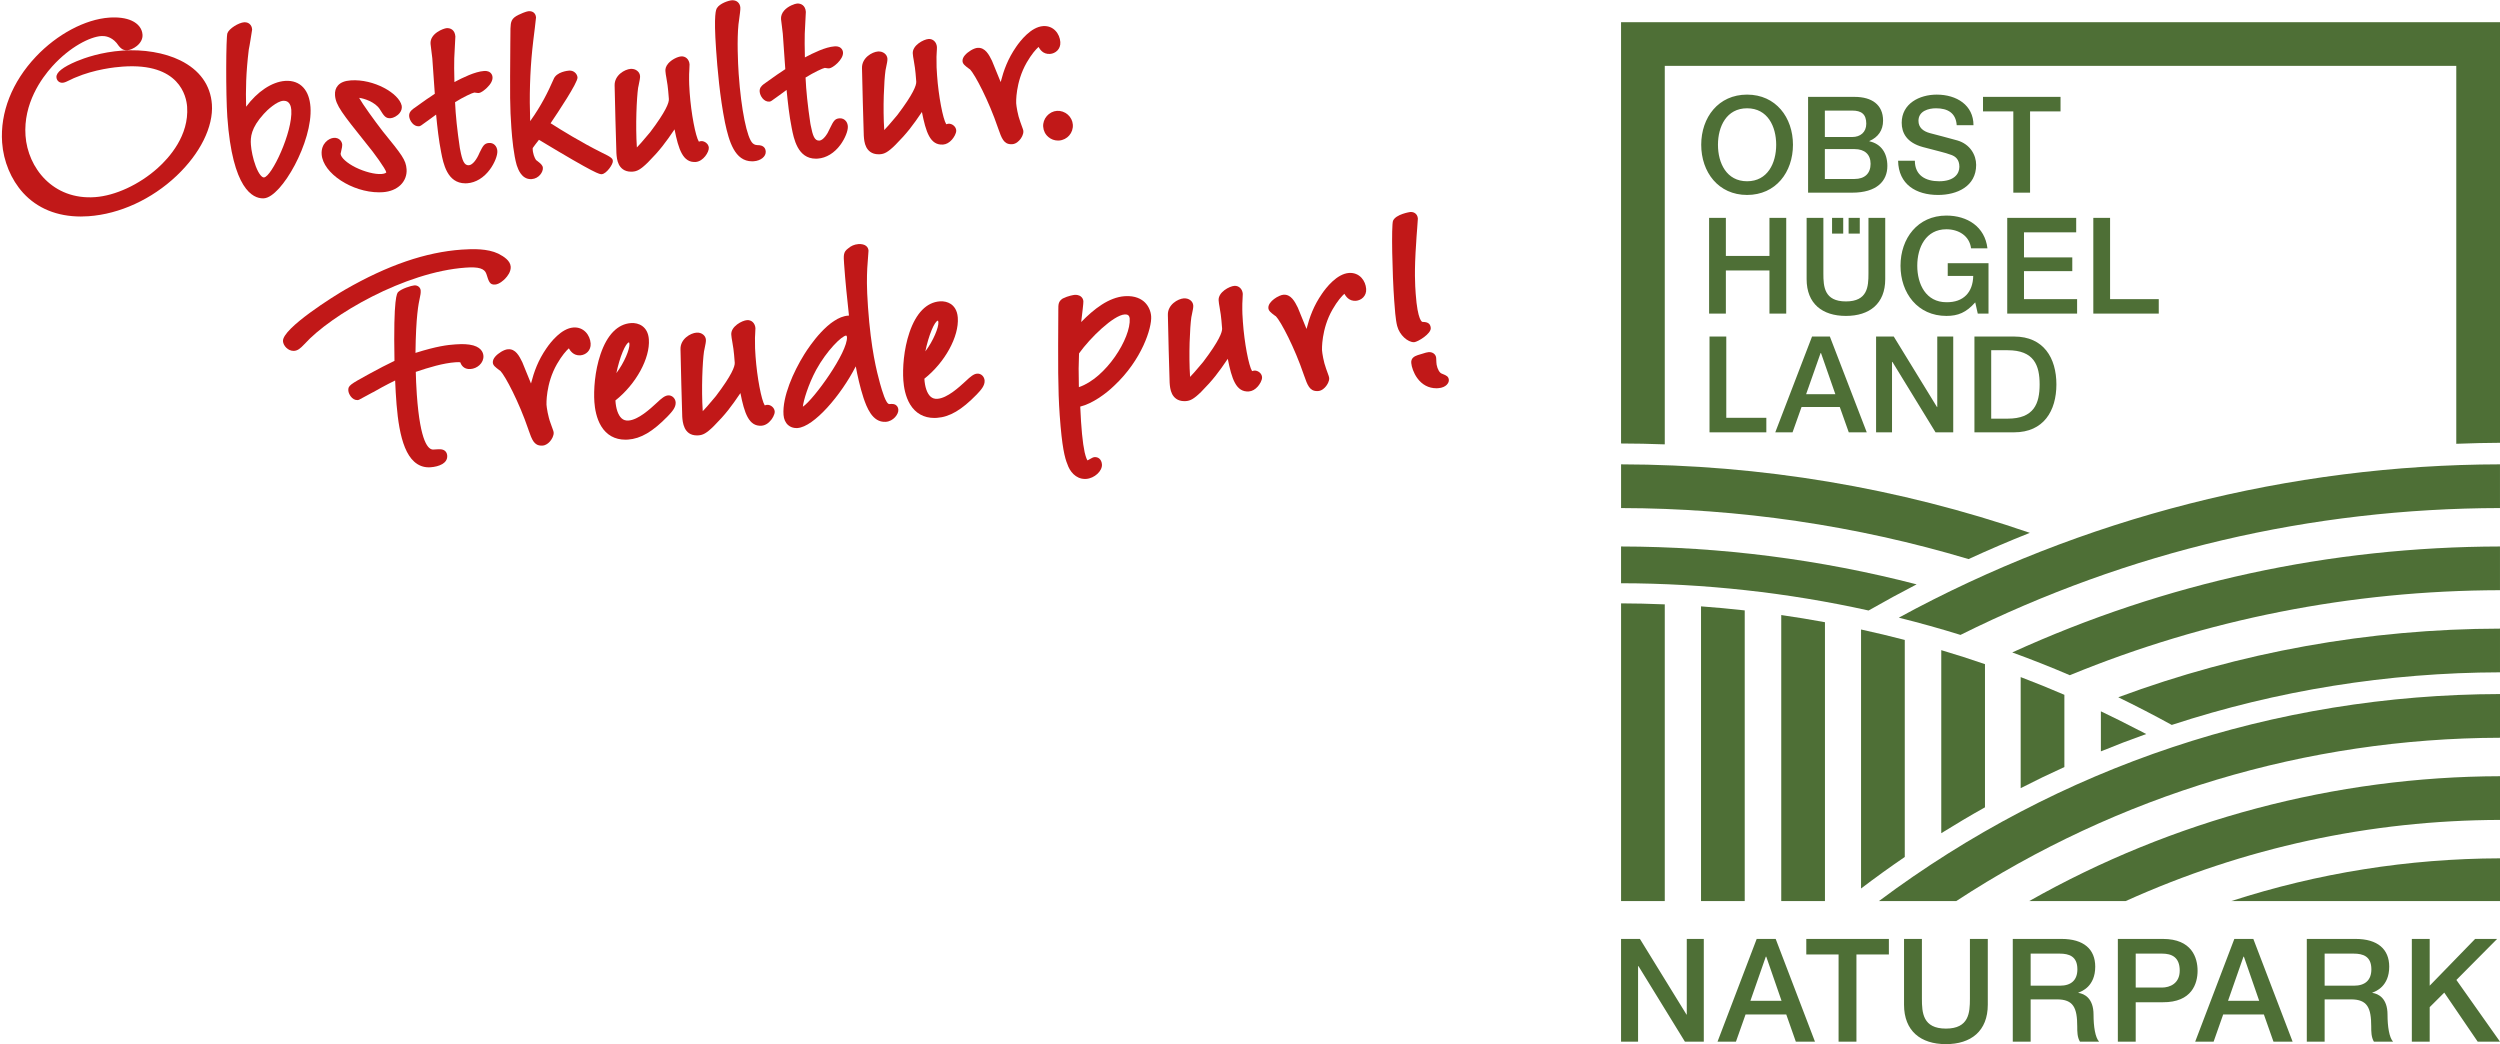 <?xml version="1.0" encoding="UTF-8"?>
<!-- Generator: Adobe Illustrator 16.0.0, SVG Export Plug-In . SVG Version: 6.00 Build 0)  -->
<svg xmlns="http://www.w3.org/2000/svg" xmlns:xlink="http://www.w3.org/1999/xlink" version="1.1" id="Ebene_1" x="0px" y="0px" width="640px" height="267.299px" viewBox="0 0 640 267.299" xml:space="preserve">
<g>
	<path fill="#4E6F36" d="M617.429,266.669h4.572v-8.839l3.733-3.723l8.559,12.562H640l-11.163-15.8l10.429-10.504h-5.631   l-11.634,11.973v-11.973h-4.572V266.669z M590.54,266.669h4.566v-10.828h6.736c4.208,0,5.191,2.133,5.191,6.961   c0,1.289,0,2.728,0.69,3.867h4.901c-0.983-1.069-1.419-3.867-1.419-6.926c0-4.167-2.304-5.342-3.878-5.562v-0.075   c0.835-0.29,4.313-1.579,4.313-6.636c0-4.458-2.929-7.106-8.635-7.106H590.54V266.669z M595.106,244.127h7.431   c2.374,0,4.533,0.66,4.533,4.013c0,2.758-1.574,4.197-4.463,4.197h-7.501V244.127z M561.967,266.669h4.717l2.448-6.961h10.424   l2.454,6.961h4.901l-10.059-26.304h-4.862L561.967,266.669z M574.329,244.902h0.109l3.914,11.304h-7.976L574.329,244.902z    M542.169,266.669h4.572v-10.094h6.95c7.465,0.04,8.89-4.827,8.89-8.065c0-3.283-1.425-8.146-8.89-8.146h-11.522V266.669z    M546.741,244.127h6.765c2.414,0,4.503,0.879,4.503,4.342c0,3.318-2.528,4.348-4.572,4.348h-6.695V244.127z M515.274,266.669h4.572   v-10.828h6.735c4.208,0,5.192,2.133,5.192,6.961c0,1.289,0,2.728,0.695,3.867h4.901c-0.989-1.069-1.424-3.867-1.424-6.926   c0-4.167-2.309-5.342-3.878-5.562v-0.075c0.839-0.29,4.312-1.579,4.312-6.636c0-4.458-2.923-7.106-8.635-7.106h-12.473V266.669z    M519.847,244.127h7.426c2.378,0,4.537,0.66,4.537,4.013c0,2.758-1.569,4.197-4.467,4.197h-7.496V244.127z M487.432,257.2   c0,6.746,4.281,10.099,10.723,10.099c6.437,0,10.719-3.353,10.719-10.099v-16.835h-4.576v15.326c0,3.543-0.221,7.63-6.143,7.63   c-5.927,0-6.146-4.087-6.146-7.63v-15.326h-4.576V257.2z M462.411,244.348h8.265v22.321h4.572v-22.321h8.306v-3.983h-21.143   V244.348z M439.685,266.669h4.717l2.459-6.961h10.424l2.448,6.961h4.901l-10.059-26.304h-4.862L439.685,266.669z M452.047,244.902   h0.114l3.914,11.304h-7.972L452.047,244.902z M414.989,266.669h4.357v-19.338h0.105l11.889,19.338h4.832v-26.304h-4.358v19.378   h-0.064l-11.928-19.378h-4.833V266.669z"></path>
	<g>
		<g>
			<defs>
				<rect id="SVGID_1_" x="437.636" y="86.154" width="88.797" height="24.521"></rect>
			</defs>
			<clipPath id="SVGID_2_">
				<use xlink:href="#SVGID_1_" overflow="visible"></use>
			</clipPath>
			<g clip-path="url(#SVGID_2_)">
				<defs>
					<rect id="SVGID_3_" x="437.636" y="86.154" width="88.803" height="24.521"></rect>
				</defs>
				<clipPath id="SVGID_4_">
					<use xlink:href="#SVGID_3_" overflow="visible"></use>
				</clipPath>
				<path clip-path="url(#SVGID_4_)" fill="#4E6F36" d="M505.455,110.674h10.164c7.556,0,10.819-5.497,10.819-12.26      c0-6.766-3.264-12.26-10.819-12.26h-10.164V110.674z M509.747,89.659h4.223c6.731,0,8.176,3.843,8.176,8.755      c0,4.912-1.444,8.76-8.176,8.76h-4.223V89.659z M480.275,110.674h4.082V92.647h0.101l11.038,18.027h4.532V86.154h-4.088v18.062      h-0.064l-11.074-18.062h-4.526V110.674z M454.471,110.674h4.422l2.304-6.489h9.784l2.304,6.489h4.602l-9.443-24.521h-4.562      L454.471,110.674z M466.073,90.382h0.105l3.673,10.538h-7.486L466.073,90.382z M437.636,110.674h14.546v-3.71h-10.254V86.154      h-4.292V110.674z"></path>
			</g>
		</g>
	</g>
	<g>
		<g>
			<defs>
				<rect id="SVGID_5_" x="535.888" y="55.77" width="16.754" height="24.521"></rect>
			</defs>
			<clipPath id="SVGID_6_">
				<use xlink:href="#SVGID_5_" overflow="visible"></use>
			</clipPath>
			<g clip-path="url(#SVGID_6_)">
				<defs>
					<rect id="SVGID_7_" x="535.888" y="55.77" width="16.754" height="24.521"></rect>
				</defs>
				<clipPath id="SVGID_8_">
					<use xlink:href="#SVGID_7_" overflow="visible"></use>
				</clipPath>
				<polygon clip-path="url(#SVGID_8_)" fill="#4E6F36" points="552.647,80.29 552.647,76.58 540.18,76.58 540.18,55.77       535.888,55.77 535.888,80.29     "></polygon>
			</g>
		</g>
	</g>
	<g>
		<g>
			<defs>
				<rect id="SVGID_9_" x="513.851" y="55.77" width="17.889" height="24.521"></rect>
			</defs>
			<clipPath id="SVGID_10_">
				<use xlink:href="#SVGID_9_" overflow="visible"></use>
			</clipPath>
			<g clip-path="url(#SVGID_10_)">
				<defs>
					<rect id="SVGID_11_" x="513.851" y="55.77" width="17.889" height="24.521"></rect>
				</defs>
				<clipPath id="SVGID_12_">
					<use xlink:href="#SVGID_11_" overflow="visible"></use>
				</clipPath>
				<polygon clip-path="url(#SVGID_12_)" fill="#4E6F36" points="513.851,80.29 531.739,80.29 531.739,76.58 518.143,76.58       518.143,69.407 530.506,69.407 530.506,65.901 518.143,65.901 518.143,59.479 531.505,59.479 531.505,55.77 513.851,55.77           "></polygon>
			</g>
		</g>
	</g>
	<g>
		<g>
			<defs>
				<rect id="SVGID_13_" x="486.531" y="55.187" width="22.527" height="25.688"></rect>
			</defs>
			<clipPath id="SVGID_14_">
				<use xlink:href="#SVGID_13_" overflow="visible"></use>
			</clipPath>
			<g clip-path="url(#SVGID_14_)">
				<defs>
					<rect id="SVGID_15_" x="486.531" y="55.187" width="22.527" height="25.688"></rect>
				</defs>
				<clipPath id="SVGID_16_">
					<use xlink:href="#SVGID_15_" overflow="visible"></use>
				</clipPath>
				<path clip-path="url(#SVGID_16_)" fill="#4E6F36" d="M506.31,80.29h2.749V67.38h-10.439v3.26h6.525      c-0.074,4.155-2.473,6.799-6.869,6.729c-5.253,0-7.456-4.632-7.456-9.339c0-4.702,2.203-9.337,7.456-9.337      c3.093,0,5.906,1.646,6.315,4.874h4.193c-0.65-5.532-5.147-8.38-10.509-8.38c-7.346,0-11.744,5.836-11.744,12.843      c0,7.006,4.398,12.845,11.744,12.845c2.987,0,5.081-0.859,7.385-3.47L506.31,80.29z"></path>
			</g>
		</g>
	</g>
	<g>
		<g>
			<defs>
				<rect id="SVGID_17_" x="437.526" y="55.77" width="19.748" height="24.521"></rect>
			</defs>
			<clipPath id="SVGID_18_">
				<use xlink:href="#SVGID_17_" overflow="visible"></use>
			</clipPath>
			<g clip-path="url(#SVGID_18_)">
				<defs>
					<rect id="SVGID_19_" x="437.526" y="55.77" width="19.748" height="24.521"></rect>
				</defs>
				<clipPath id="SVGID_20_">
					<use xlink:href="#SVGID_19_" overflow="visible"></use>
				</clipPath>
				<polygon clip-path="url(#SVGID_20_)" fill="#4E6F36" points="452.98,80.29 457.274,80.29 457.274,55.77 452.98,55.77       452.98,65.524 441.823,65.524 441.823,55.77 437.53,55.77 437.53,80.29 441.823,80.29 441.823,69.234 452.98,69.234     "></polygon>
			</g>
		</g>
	</g>
	<g>
		<g>
			<defs>
				<rect id="SVGID_21_" x="462.496" y="55.77" width="20.123" height="25.105"></rect>
			</defs>
			<clipPath id="SVGID_22_">
				<use xlink:href="#SVGID_21_" overflow="visible"></use>
			</clipPath>
			<g clip-path="url(#SVGID_22_)">
				<defs>
					<rect id="SVGID_23_" x="462.496" y="55.77" width="20.123" height="25.105"></rect>
				</defs>
				<clipPath id="SVGID_24_">
					<use xlink:href="#SVGID_23_" overflow="visible"></use>
				</clipPath>
				<path clip-path="url(#SVGID_24_)" fill="#4E6F36" d="M462.496,55.772v15.693c0,6.284,4.018,9.41,10.059,9.41      c6.042,0,10.064-3.126,10.064-9.41V55.772h-4.293v14.287c0,3.295-0.21,7.105-5.771,7.105s-5.771-3.81-5.771-7.105V55.772      H462.496z"></path>
			</g>
		</g>
	</g>
	<g>
		<g>
			<defs>
				<rect id="SVGID_25_" x="435.512" y="24.218" width="91.98" height="25.688"></rect>
			</defs>
			<clipPath id="SVGID_26_">
				<use xlink:href="#SVGID_25_" overflow="visible"></use>
			</clipPath>
			<g clip-path="url(#SVGID_26_)">
				<defs>
					<rect id="SVGID_27_" x="435.512" y="24.218" width="91.98" height="25.688"></rect>
				</defs>
				<clipPath id="SVGID_28_">
					<use xlink:href="#SVGID_27_" overflow="visible"></use>
				</clipPath>
				<path clip-path="url(#SVGID_28_)" fill="#4E6F36" d="M507.649,28.513h7.76v20.81h4.287v-20.81h7.801v-3.71h-19.848V28.513z       M485.912,41.148c0.101,6.079,4.632,8.76,10.233,8.76c4.877,0,9.75-2.201,9.75-7.691c0-2.543-1.55-5.292-4.772-6.253      c-1.27-0.38-6.696-1.787-7.076-1.889c-1.749-0.479-2.918-1.441-2.918-3.155c0-2.472,2.508-3.198,4.497-3.198      c2.954,0,5.082,1.172,5.292,4.328h4.293c0-5.117-4.293-7.828-9.41-7.828c-4.433,0-8.965,2.304-8.965,7.21      c0,2.542,1.239,5.085,5.427,6.216c3.363,0.927,5.603,1.372,7.316,2.026c0.989,0.377,2.023,1.132,2.023,3.018      c0,1.859-1.403,3.71-5.187,3.71c-3.434,0-6.211-1.474-6.211-5.254H485.912z M467.163,28.309h7.006      c2.328,0,3.598,0.891,3.598,3.363c0,2.198-1.54,3.402-3.598,3.402h-7.006V28.309z M462.87,49.323h11.259      c6.356,0,9.035-2.988,9.035-6.836c0-3.331-1.62-5.664-4.603-6.318v-0.068c2.233-0.962,3.507-2.746,3.507-5.22      c0-4.087-2.893-6.079-7.289-6.079H462.87V49.323z M467.163,38.165h7.586c2.612,0,4.122,1.372,4.122,3.775      c0,2.471-1.51,3.878-4.122,3.878h-7.586V38.165z M447.254,27.721c5.258,0,7.451,4.64,7.451,9.342s-2.193,9.339-7.451,9.339      c-5.251,0-7.455-4.637-7.455-9.339S442.003,27.721,447.254,27.721 M447.254,24.221c-7.346,0-11.742,5.839-11.742,12.842      c0,7.006,4.396,12.845,11.742,12.845c7.352,0,11.744-5.839,11.744-12.845C458.998,30.06,454.605,24.221,447.254,24.221"></path>
			</g>
		</g>
	</g>
	<g>
		<g>
			<defs>
				<rect id="SVGID_29_" x="473.245" y="55.77" width="2.858" height="4.028"></rect>
			</defs>
			<clipPath id="SVGID_30_">
				<use xlink:href="#SVGID_29_" overflow="visible"></use>
			</clipPath>
			<g clip-path="url(#SVGID_30_)">
				<defs>
					<rect id="SVGID_31_" x="473.245" y="55.77" width="2.858" height="4.028"></rect>
				</defs>
				<clipPath id="SVGID_32_">
					<use xlink:href="#SVGID_31_" overflow="visible"></use>
				</clipPath>
				<rect x="473.245" y="55.77" clip-path="url(#SVGID_32_)" fill="#4E6F36" width="2.858" height="4.028"></rect>
			</g>
		</g>
	</g>
	<g>
		<g>
			<defs>
				<rect id="SVGID_33_" x="469.007" y="55.77" width="2.858" height="4.028"></rect>
			</defs>
			<clipPath id="SVGID_34_">
				<use xlink:href="#SVGID_33_" overflow="visible"></use>
			</clipPath>
			<g clip-path="url(#SVGID_34_)">
				<defs>
					<rect id="SVGID_35_" x="469.007" y="55.77" width="2.863" height="4.028"></rect>
				</defs>
				<clipPath id="SVGID_36_">
					<use xlink:href="#SVGID_35_" overflow="visible"></use>
				</clipPath>
				<rect x="469.002" y="55.77" clip-path="url(#SVGID_36_)" fill="#4E6F36" width="2.863" height="4.028"></rect>
			</g>
		</g>
	</g>
	<path fill="#4E6F36" d="M414.989,113.533c3.598,0.005,7.36,0.083,11.193,0.225V16.87h202.625v96.74   c4.128-0.157,7.801-0.24,11.193-0.255V5.679H414.989V113.533z"></path>
	<path fill="#4E6F36" d="M414.994,230.681h11.188v-75.963c-3.992-0.165-7.665-0.247-11.188-0.257V230.681z"></path>
	<path fill="#4E6F36" d="M435.462,230.681h11.188v-74.418c-3.778-0.42-7.535-0.767-11.188-1.035V230.681z"></path>
	<path fill="#4E6F36" d="M456,230.681h11.188v-71.395c-3.718-0.685-7.475-1.305-11.188-1.836V230.681z"></path>
	<path fill="#4E6F36" d="M476.428,161.149v66.303c3.697-2.808,7.455-5.517,11.193-8.065v-55.562   C483.974,162.873,480.22,161.979,476.428,161.149"></path>
	<path fill="#4E6F36" d="M496.965,166.439v46.857c3.663-2.284,7.421-4.512,11.189-6.621v-36.653   C504.521,168.772,500.769,167.568,496.965,166.439"></path>
	<path fill="#4E6F36" d="M517.293,173.334v28.433c3.693-1.889,7.446-3.708,11.188-5.407v-18.489   C524.824,176.292,521.062,174.769,517.293,173.334"></path>
	<path fill="#4E6F36" d="M486.097,158.121c5.406,1.352,10.709,2.833,15.786,4.415c43.135-21.45,89.597-32.368,138.112-32.476v-11.19   C586.172,118.987,533.014,132.546,486.097,158.121"></path>
	<path fill="#4E6F36" d="M515.139,167.023c4.992,1.814,9.945,3.777,14.731,5.832c34.964-14.356,72.013-21.677,110.125-21.765   v-11.191C596.427,139.997,554.437,149.114,515.139,167.023"></path>
	<path fill="#4E6F36" d="M542.278,178.501c4.593,2.229,9.189,4.607,13.692,7.081c27.059-8.859,55.316-13.392,84.029-13.467v-11.188   C606.381,161.004,573.515,166.918,542.278,178.501"></path>
	<path fill="#4E6F36" d="M480.99,230.681h19.798C542.384,203.457,590.505,189,640,188.865v-11.188   C582.18,177.822,527.258,196.131,480.99,230.681"></path>
	<path fill="#4E6F36" d="M519.467,230.681h24.69c30.312-13.692,62.548-20.688,95.843-20.783v-11.188   C597.83,198.825,556.225,209.868,519.467,230.681"></path>
	<path fill="#4E6F36" d="M571.19,230.681H640v-10.949C616.52,219.807,593.393,223.485,571.19,230.681"></path>
	<path fill="#4E6F36" d="M537.826,182.1v10.249c3.788-1.554,7.676-3.043,11.598-4.437c-0.545-0.29-1.104-0.585-1.653-0.875   l-0.205-0.08C544.087,185.148,540.89,183.548,537.826,182.1"></path>
	<path fill="#4E6F36" d="M414.994,130.063c30.257,0.067,60.179,4.457,88.957,13.064c5.192-2.391,10.463-4.642,15.69-6.718   c-33.609-11.566-68.805-17.465-104.647-17.537V130.063z"></path>
	<path fill="#4E6F36" d="M414.989,149.309c21.408,0.047,42.685,2.396,63.368,6.98c4.317-2.461,8.365-4.662,12.297-6.693   c-24.614-6.382-50.064-9.64-75.665-9.697V149.309z"></path>
	<path fill="#C11818" d="M46.133,15.453c-4.007-1.971-9.41-2.875-14.801-2.503c-5.457,0.384-9.679,1.878-11.723,2.733   c-3.508,1.479-5.251,2.855-5.162,4.083c0.055,0.864,0.729,1.494,1.629,1.419c0.455-0.038,1.004-0.288,2.159-0.857   c0.395-0.193,0.759-0.382,1.079-0.49c4.897-2.094,10.104-2.651,12.113-2.789c14.537-1.029,16.286,7.618,16.476,10.289   c0.515,7.338-4.528,13.007-7.576,15.73c-4.702,4.2-10.833,7.036-15.996,7.398C13.537,51.24,7.106,42.924,6.531,34.734   c-0.58-8.217,4.057-14.667,6.876-17.777c4.552-5.024,9.674-7.532,12.512-7.727c0.855-0.056,2.499,0.097,3.918,1.756   c0.759,1.059,1.394,1.964,2.729,1.876c0.745-0.05,1.714-0.479,2.468-1.094c1.009-0.824,1.529-1.852,1.449-2.9   c-0.105-1.54-1.094-2.814-2.768-3.576c-1.479-0.677-3.463-0.942-5.747-0.785c-6.166,0.43-13.357,4.262-18.773,9.994   c-6.117,6.479-9.19,14.287-8.65,21.992c0.339,4.805,2.293,9.492,5.361,12.87c3.633,3.985,8.72,6.064,14.801,6.064   c0.645,0,1.3-0.025,1.964-0.073c7.965-0.557,16.171-4.33,22.521-10.336c6.077-5.747,9.455-12.592,9.055-18.314   C53.898,21.777,51.095,17.89,46.133,15.453"></path>
	<path fill="#C11818" d="M97.018,49.233c0.33,0,0.665-0.01,0.989-0.03c1.859-0.132,3.428-0.771,4.533-1.841   c1.099-1.077,1.649-2.503,1.544-4.028c-0.17-2.411-1.2-3.68-6.126-9.749c-2.094-2.701-5.142-6.943-6.026-8.535   c1.259,0.135,4.093,1.054,5.282,2.886c1.084,1.756,1.489,2.411,2.798,2.323c0.66-0.045,1.694-0.557,2.309-1.336   c0.44-0.562,0.62-1.192,0.52-1.832l-0.015-0.06c-0.7-3.168-7.156-6.864-13.032-6.454c-1.539,0.108-2.619,0.538-3.293,1.322   c-0.565,0.645-0.81,1.477-0.735,2.491c0.175,2.563,1.844,4.647,8.05,12.412c1.889,2.259,4.912,6.444,5.077,7.318   c-0.024,0.073-0.305,0.357-1.219,0.425c-1.668,0.123-4.327-0.552-6.596-1.667c-2.284-1.127-3.808-2.538-3.888-3.495   c0.015-0.155,0.09-0.443,0.165-0.748c0.195-0.844,0.275-1.249,0.255-1.586c-0.064-0.922-0.834-1.842-2.128-1.762   c-1.379,0.098-3.328,1.509-3.138,4.228C82.681,44.398,90.162,49.233,97.018,49.233"></path>
	<path fill="#C11818" d="M158.426,42.105c0.44,0.859,1.334,1.848,3.148,1.848c0.115,0,0.24-0.005,0.375-0.015   c1.084-0.078,1.988-0.462,3.922-2.371c3.019-3.043,4.507-5.044,6.812-8.452c1.014,5.131,2.144,8.57,5.407,8.35   c1.934-0.137,3.448-2.541,3.368-3.673c-0.07-0.942-1.034-1.739-2.024-1.669l-0.529,0.135c-0.855-1.357-1.974-7.236-2.349-12.528   c-0.095-1.401-0.175-2.508-0.14-4.752c-0.015-0.185,0.025-0.64,0.055-1.097c0.035-0.592,0.07-1.187,0.055-1.401   c-0.045-0.65-0.31-1.212-0.74-1.586c-0.385-0.333-0.874-0.498-1.409-0.455c-0.889,0.062-2.428,0.797-3.303,1.801   c-0.664,0.762-0.759,1.464-0.729,1.919c0.04,0.625,0.13,1.104,0.24,1.714c0.18,0.977,0.425,2.319,0.645,5.469   c0.07,0.907-0.72,3.126-4.787,8.5l-0.325,0.382c-1.594,1.926-2.534,2.963-3.078,3.523c-0.38-5.697-0.05-12.655,0.32-15.291   l0.105-0.475c0.285-1.352,0.419-2.069,0.39-2.514c-0.08-1.109-1.165-1.934-2.418-1.831c-1.504,0.107-4.153,1.616-4.093,4.232   c0.02,1.447,0.385,16.349,0.455,17.305C157.852,40.004,157.937,41.138,158.426,42.105"></path>
	<path fill="#C11818" d="M202.67,32.72c0.54,2.789,1.534,7.901,6.181,7.901c0.155,0,0.31-0.005,0.475-0.015   c2.198-0.155,4.277-1.424,5.846-3.573c1.159-1.591,1.954-3.565,1.874-4.697c-0.025-0.347-0.125-0.854-0.455-1.294   c-0.395-0.527-1.02-0.81-1.694-0.752c-1.204,0.087-1.544,0.762-2.354,2.401l-0.11,0.22c-0.6,1.437-1.689,3.013-2.668,3.083   c-1.234,0.072-1.704-1.207-2.234-3.96l-0.084-0.45c-0.68-4.55-1.08-8.397-1.225-11.733c2.034-1.279,4.457-2.416,4.927-2.471   c0.09,0.005,0.22,0.029,0.354,0.05c0.34,0.052,0.56,0.087,0.775,0.067c0.93-0.067,3.658-2.286,3.533-4.062   c-0.03-0.45-0.225-0.85-0.555-1.137c-0.58-0.504-1.334-0.449-1.654-0.424c-2.289,0.16-5.417,1.694-7.55,2.826   c-0.056-2.416-0.085-4.912-0.035-6.069l0.279-5.599c-0.12-1.682-1.289-2.189-2.238-2.128c-0.535,0.037-2.293,0.62-3.323,1.806   c-0.57,0.655-0.85,1.42-0.79,2.201c0.02,0.298,0.125,1.1,0.235,1.91c0.095,0.752,0.195,1.509,0.215,1.786l0.64,9.097   c-1.35,0.859-2.714,1.821-5.522,3.837c-0.54,0.42-1.104,0.947-1.04,1.889c0.075,1.119,1.06,2.666,2.454,2.588   c0.379-0.02,0.379-0.02,2.644-1.679c0.535-0.393,1.194-0.879,1.794-1.314C201.68,26.207,202.05,29.64,202.67,32.72"></path>
	<path fill="#C11818" d="M67.535,29.152c0.875-1.001,3.328-3.238,4.967-3.35c0.06-0.005,0.115-0.005,0.175-0.005   c1.504,0,1.834,1.452,1.899,2.338c0.395,5.659-5.062,17.152-6.991,17.285c-0.445,0.067-1.274-0.692-2.099-2.836   c-0.734-1.909-1.165-4.195-1.254-5.51v-0.007C64.092,35.139,64.227,32.781,67.535,29.152 M79.483,27.409   c-0.15-2.139-0.755-3.812-1.81-4.979c-1.134-1.259-2.743-1.852-4.672-1.719c-3.418,0.234-7.161,2.778-9.994,6.611   c-0.115-4.238-0.06-8.535,0.685-14.664c0.16-0.605,0.719-4.218,0.83-4.935l0.02-0.127l-0.01-0.128   c-0.035-0.532-0.26-1.009-0.635-1.332c-0.254-0.225-0.714-0.474-1.394-0.435c-1.375,0.098-3.862,1.591-4.292,2.811   c-0.36,1.032-0.43,15.514-0.015,21.445c1.304,18.544,6.592,20.82,9.1,20.82c0.1,0,0.195-0.005,0.285-0.01   C72.107,50.45,80.103,36.198,79.483,27.409"></path>
	<path fill="#C11818" d="M107.227,32.329c0.37-0.027,0.37-0.027,2.598-1.665c0.545-0.405,1.214-0.894,1.819-1.329   c0.305,3.181,0.685,6.616,1.3,9.697c0.539,2.788,1.529,7.9,6.186,7.9c0.15,0,0.305-0.005,0.47-0.015   c2.198-0.155,4.277-1.424,5.846-3.573c1.165-1.592,1.949-3.565,1.875-4.703c-0.09-1.284-0.995-2.139-2.149-2.041   c-1.209,0.088-1.539,0.762-2.359,2.398l-0.1,0.22c-0.62,1.484-1.684,3.016-2.674,3.086c-1.204,0.087-1.708-1.207-2.229-3.96   l-0.09-0.45c-0.679-4.575-1.084-8.423-1.224-11.733c2.029-1.279,4.452-2.416,4.932-2.471c0.08,0.005,0.21,0.03,0.344,0.045   c0.35,0.057,0.58,0.087,0.78,0.072c0.684-0.047,1.688-0.937,2.083-1.316c1.019-0.977,1.509-1.901,1.449-2.751   c-0.03-0.452-0.23-0.85-0.55-1.132c-0.584-0.507-1.344-0.45-1.658-0.43c-2.289,0.165-5.407,1.694-7.545,2.828   c-0.061-2.428-0.096-4.932-0.041-6.066l0.285-5.604c-0.125-1.679-1.249-2.206-2.253-2.128c-0.739,0.057-4.292,1.326-4.103,4.013   c0.021,0.297,0.125,1.104,0.23,1.918c0.095,0.747,0.2,1.499,0.22,1.769l0.64,9.1c-1.379,0.885-2.778,1.871-5.517,3.843   c-0.54,0.415-1.104,0.937-1.05,1.886C104.828,30.859,105.847,32.42,107.227,32.329"></path>
	<path fill="#C11818" d="M221.759,37.65c0.44,0.859,1.334,1.846,3.143,1.846c0.12,0,0.24-0.005,0.375-0.01   c1.084-0.075,1.989-0.464,3.923-2.374c3.023-3.038,4.518-5.049,6.811-8.447c1.015,5.126,2.089,8.565,5.412,8.345   c0.819-0.058,1.609-0.498,2.289-1.28c0.43-0.492,1.14-1.556,1.079-2.383c-0.034-0.435-0.254-0.854-0.625-1.182   c-0.4-0.35-0.904-0.537-1.409-0.492l-0.52,0.132c-0.854-1.354-1.979-7.235-2.349-12.529c-0.1-1.392-0.175-2.499-0.145-4.755   c-0.005-0.19,0.024-0.65,0.055-1.109c0.035-0.585,0.075-1.172,0.055-1.387c-0.095-1.264-1.029-2.128-2.149-2.042   c-1.27,0.09-4.177,1.632-4.033,3.718c0.045,0.629,0.13,1.111,0.245,1.719c0.175,0.979,0.425,2.318,0.644,5.472   c0.065,0.904-0.725,3.125-4.792,8.495l-0.324,0.392c-1.595,1.919-2.529,2.958-3.078,3.511c-0.38-5.694-0.05-12.647,0.324-15.289   c0.02-0.092,0.055-0.272,0.101-0.493c0.294-1.339,0.419-2.051,0.39-2.491c-0.076-1.117-1.16-1.929-2.414-1.836   c-1.504,0.105-4.152,1.616-4.098,4.235c0.03,1.464,0.39,16.396,0.46,17.302C221.184,35.546,221.264,36.684,221.759,37.65"></path>
	<path fill="#C11818" d="M132.271,42.255l0.08,0.225c0.295,0.85,1.169,3.378,3.533,3.378c0.075,0,0.16-0.005,0.24-0.01   c1.824-0.127,2.923-1.806,2.854-2.871c-0.05-0.679-0.575-1.094-1.37-1.724c-0.18-0.143-0.344-0.272-0.38-0.287   c-0.365-0.51-0.899-1.754-0.859-3.063c0.435-0.62,1.009-1.362,1.604-2.114c14.736,8.882,15.525,8.847,16.1,8.8   c1.159-0.085,2.878-2.511,2.818-3.355c-0.045-0.528-0.07-0.875-2.913-2.207c-5.147-2.559-10.484-5.854-13.028-7.476   c1.864-2.748,6.986-10.434,6.891-11.718c-0.064-0.915-0.924-1.832-2.128-1.759c-0.33,0.025-3.278,0.29-4.003,2.229   c-1.414,3.226-3.128,6.726-5.986,10.711c-0.23-6.376-0.05-12.51,0.54-18.304c0.06-0.767,0.415-3.638,0.675-5.724   c0.29-2.387,0.29-2.387,0.285-2.529c-0.045-0.629-0.33-1.004-0.565-1.209c-0.229-0.197-0.634-0.425-1.264-0.382   c-0.205,0.015-0.83,0.062-2.654,0.937c-1.864,0.899-1.989,1.769-2.063,3.493l-0.035,3.695c-0.1,14.091-0.115,16.263,0.27,21.772   C131.118,35.644,131.517,39.637,132.271,42.255"></path>
	<path fill="#C11818" d="M185.595,31.367c1.03,4.824,2.499,9.931,6.941,9.931c0.135,0,0.28-0.005,0.425-0.015   c1.804-0.127,3.158-1.229,3.068-2.508v-0.01c-0.095-1.265-1.089-1.524-1.614-1.586c-0.904-0.03-1.234-0.075-1.714-0.49   c-1.479-1.337-2.963-8.638-3.598-17.752c-0.205-2.906-0.445-8.847-0.055-12.689c0.02-0.158,0.07-0.518,0.13-0.957   c0.22-1.577,0.385-2.824,0.35-3.366c-0.085-1.157-0.964-1.924-2.134-1.854c-0.934,0.062-3.138,0.825-3.842,1.981   c-0.24,0.382-0.875,1.407-0.235,10.611C183.656,17.52,184.266,24.735,185.595,31.367"></path>
	<path fill="#C11818" d="M274.647,31.911c-0.065-0.979-0.545-1.923-1.314-2.591c-0.765-0.664-1.779-1.001-2.749-0.942   c-0.979,0.068-1.929,0.55-2.593,1.322c-0.665,0.767-1.009,1.769-0.935,2.74c0.07,1.035,0.54,1.972,1.329,2.636   c0.694,0.59,1.56,0.907,2.464,0.907c0.09,0,0.18,0,0.274-0.009C273.218,35.824,274.797,34.002,274.647,31.911"></path>
	<path fill="#C11818" d="M271.444,10.759c-0.149-2.116-1.744-4.253-4.392-4.078c-3.118,0.214-5.872,3.788-6.911,5.302   c-2.148,3.116-3.183,5.986-3.967,9.032c-0.475-1.162-0.99-2.431-1.414-3.466l-0.81-1.984c-0.764-1.542-1.719-3.435-3.673-3.318   c-1.029,0.073-2.508,1.024-3.243,1.869c-0.454,0.522-0.664,1.044-0.629,1.549c0.055,0.702,0.6,1.142,1.654,1.918   c0.18,0.135,0.3,0.21,0.285,0.2c1.274,1.352,4.772,7.978,7.126,14.916l0.09,0.252c0.859,2.446,1.399,3.97,3.318,3.97   c0.09,0,0.185-0.005,0.285-0.01c0.975-0.072,1.699-0.834,2.044-1.284c0.25-0.327,0.834-1.194,0.77-2.064   c-0.01-0.167-0.02-0.357-0.784-2.374c-0.655-1.734-0.995-3.985-1.05-4.752c-0.005-0.053-0.235-5.327,2.693-10.424   c1.259-2.176,2.364-3.398,3.034-3.998c0.334,0.575,1.084,1.899,2.923,1.792C270.174,13.712,271.569,12.612,271.444,10.759"></path>
	<path fill="#C11818" d="M120.169,88.22c-1.444-0.21-3.003-0.103-3.583-0.058c-2.054,0.145-4.697,0.445-10.224,2.181   c0.115-9.467,0.785-12.572,1.114-14.104c0.155-0.705,0.26-1.216,0.22-1.856c-0.025-0.375-0.195-0.712-0.475-0.957   c-0.3-0.268-0.725-0.4-1.149-0.37c-0.755,0.057-3.278,0.85-4.113,1.679c-0.315,0.288-1.284,1.146-0.974,17.645   c-1.895,0.924-3.998,1.979-6.486,3.355c-4.907,2.696-5.417,2.978-5.327,4.268c0.035,0.501,0.324,1.064,0.58,1.429   c0.49,0.679,1.099,1.011,1.789,0.992c0.295-0.025,0.295-0.025,1.754-0.834c0.68-0.379,1.819-1.007,2.014-1.09l0.225-0.102   c0.919-0.547,3.463-1.949,5.622-2.994c0.35,8.013,0.985,17.3,4.887,20.791c1.07,0.962,2.319,1.442,3.723,1.442   c0.145,0,0.294-0.005,0.445-0.015c2.158-0.152,4.412-1.017,4.277-2.973c-0.065-0.87-0.575-1.447-1.41-1.597   c-0.475-0.085-1.064-0.045-2.139,0.032c-1.239,0.07-3.358-1.644-4.237-14.114c-0.155-2.251-0.225-4.16-0.26-5.767   c3.318-1.129,7.016-2.246,10.179-2.466c0.725-0.05,1.064-0.02,1.204,0.01c0.195,0.527,0.764,1.864,2.638,1.724   c0.82-0.06,1.639-0.412,2.259-0.977c0.72-0.654,1.094-1.529,1.035-2.398C123.691,90.204,123.142,88.655,120.169,88.22"></path>
	<path fill="#C11818" d="M289.204,81.554c0.35,4.942-6.027,15.193-13.012,17.557c-0.1-4.467-0.065-5.477,0.024-8.01l0.025-0.64   c2.833-3.976,8.805-9.762,11.648-9.961c0.43-0.03,0.76,0.047,0.969,0.225C289.134,80.972,289.188,81.384,289.204,81.554    M293.121,77.449c-0.85-0.849-2.453-1.816-5.182-1.626c-4.103,0.287-7.951,3.326-11.153,6.621c0.28-2.296,0.589-4.912,0.559-5.3   c-0.025-0.467-0.234-0.887-0.579-1.184c-0.575-0.495-1.334-0.495-1.624-0.475c-0.215,0.01-1.679,0.225-3.088,0.937   c-1.134,0.757-1.129,1.484-1.125,2.988c-0.08,13.856-0.115,20.185,0.355,26.878c0.584,8.258,1.304,10.951,1.969,12.542   c0.575,1.774,2.089,3.781,4.502,3.781c0.1,0,0.205,0,0.305-0.01c2.119-0.142,4.158-2.021,4.038-3.71   c-0.045-0.625-0.28-1.152-0.67-1.489c-0.329-0.28-0.764-0.397-1.174-0.387c-0.395,0.025-0.76,0.229-1.304,0.547   c-0.185,0.107-0.375,0.225-0.535,0.302c-0.145-0.16-0.4-0.639-0.745-2.073c-0.525-2.437-0.889-6.171-1.129-11.704   c3.083-0.747,6.526-3.248,8.68-5.336c7.116-6.646,9.684-14.854,9.475-17.774C294.605,79.645,294.026,78.361,293.121,77.449"></path>
	<path fill="#C11818" d="M321.055,94.869l-0.525,0.132c-0.854-1.356-1.974-7.235-2.349-12.567c-0.1-1.392-0.18-2.491-0.145-4.712   c-0.01-0.185,0.024-0.64,0.055-1.097c0.045-0.592,0.075-1.182,0.06-1.401c-0.095-1.27-1.029-2.124-2.148-2.042   c-1.27,0.087-4.183,1.626-4.033,3.72c0.045,0.625,0.13,1.104,0.24,1.714c0.18,0.982,0.425,2.324,0.649,5.474   c0.06,0.902-0.729,3.119-4.797,8.495l-0.329,0.4c-1.595,1.918-2.524,2.948-3.073,3.505c-0.375-5.691-0.05-12.65,0.325-15.296   c0.015-0.092,0.06-0.275,0.105-0.5c0.29-1.332,0.419-2.042,0.385-2.484c-0.076-1.114-1.125-1.909-2.414-1.831   c-1.499,0.107-4.152,1.611-4.087,4.232c0.02,1.792,0.39,16.425,0.45,17.3c0.055,0.83,0.14,1.971,0.63,2.938   c0.44,0.86,1.334,1.846,3.148,1.846c0.12,0,0.245-0.005,0.37-0.015c1.09-0.078,1.994-0.467,3.933-2.374   c3.013-3.041,4.507-5.047,6.806-8.45c1.014,5.126,2.104,8.587,5.407,8.352c0.825-0.062,1.614-0.502,2.294-1.284   c0.425-0.492,1.134-1.551,1.074-2.386c-0.03-0.435-0.25-0.86-0.625-1.182C322.054,95.011,321.554,94.827,321.055,94.869"></path>
	<path fill="#C11818" d="M345.345,69.876c-3.108,0.22-5.872,3.785-6.911,5.307c-2.149,3.11-3.178,5.981-3.963,9.03   c-0.51-1.232-1.054-2.569-1.469-3.591l-0.759-1.864c-0.765-1.539-1.739-3.448-3.678-3.311c-1.125,0.078-3.982,1.709-3.863,3.418   c0.05,0.702,0.6,1.142,1.649,1.924c0.18,0.127,0.294,0.205,0.29,0.195c1.28,1.347,4.768,7.978,7.121,14.916l0.095,0.265   c0.854,2.437,1.399,3.95,3.312,3.95c0.09,0,0.185-0.005,0.28-0.01c0.979-0.065,1.704-0.827,2.049-1.279   c0.25-0.333,0.834-1.197,0.775-2.062c-0.015-0.167-0.03-0.362-0.79-2.378c-0.655-1.742-0.995-3.993-1.049-4.75   c0-0.05-0.225-5.347,2.698-10.424c1.254-2.179,2.359-3.403,3.024-4c0.344,0.582,1.154,1.919,2.943,1.797   c1.374-0.108,2.773-1.21,2.638-3.051c-0.075-1.054-0.5-2.081-1.174-2.823C347.749,70.233,346.6,69.789,345.345,69.876"></path>
	<path fill="#C11818" d="M236.89,89.947c0.829-4.093,2.368-7.755,3.228-7.871c0.02,0.027,0.095,0.165,0.11,0.44   C240.317,83.803,238.938,87.246,236.89,89.947 M250.117,95.658c-0.814,0.055-1.674,0.742-2.913,1.924   c-1.644,1.514-4.697,4.34-7.221,4.513c-0.705,0.057-1.299-0.138-1.784-0.583c-0.885-0.814-1.449-2.498-1.559-4.565   c5.252-4.16,8.905-10.781,8.555-15.638c-0.134-1.984-1.049-2.993-1.793-3.49c-0.765-0.504-1.739-0.745-2.789-0.675   c-3.403,0.24-6.091,2.988-7.786,7.953c-1.489,4.379-1.789,9.209-1.574,12.27c0.12,1.699,0.515,4.145,1.729,6.151   c1.379,2.281,3.522,3.478,6.201,3.478c0.22,0,0.44-0.01,0.665-0.025c3.288-0.23,6.326-2.017,10.184-5.977   c1.044-1.104,2.119-2.246,2.029-3.573C251.981,96.38,251.141,95.556,250.117,95.658"></path>
	<path fill="#C11818" d="M129.318,71.335c0.57-0.587,1.509-1.767,1.424-3.066c-0.114-1.569-1.789-2.608-3.033-3.253l-0.17-0.093   c-2.719-1.294-6.411-1.229-9.32-1.024c-9.234,0.649-18.994,3.997-29.837,10.229c-2.664,1.522-16.17,9.941-15.94,13.222   c0.08,1.162,1.284,2.476,2.698,2.476c0.05,0,0.105,0,0.155-0.005c0.834-0.06,1.479-0.479,2.667-1.749   c6.722-7.431,25.665-18.466,41.246-19.561c3.338-0.242,4.828,0.22,5.302,1.606c0.64,2.056,0.89,2.833,2.254,2.726   C127.85,72.767,128.999,71.667,129.318,71.335"></path>
	<path fill="#C11818" d="M362.055,87.595c0.87-0.062,4.328-2.134,4.223-3.632c-0.1-1.479-1.339-1.532-2.154-1.562   c-0.015,0-1.204-0.152-1.709-7.236c-0.145-2.099-0.399-5.612,0.13-13.062c0.01-0.528,0.149-2.254,0.259-3.711   c0.175-2.221,0.18-2.303,0.17-2.441c-0.045-0.66-0.35-1.054-0.6-1.269c-0.245-0.215-0.689-0.455-1.329-0.415   c-0.035,0.005-3.733,0.547-4.438,2.274c-0.439,1.369-0.194,13.354,0.31,20.44c0.125,1.817,0.339,4.853,0.754,6.449   c0.614,2.403,2.748,4.169,4.253,4.169C361.965,87.6,362.01,87.6,362.055,87.595"></path>
	<path fill="#C11818" d="M369.441,95.791l-0.35-0.145c-0.545-0.183-1.095-1.11-1.314-2.276c-0.05-0.19-0.085-1.015-0.095-1.319   l-0.024-0.447c-0.085-0.889-0.89-1.544-1.939-1.457c-0.36,0.02-0.83,0.158-1.809,0.47c-0.345,0.107-0.669,0.215-0.969,0.292   c-0.88,0.302-1.764,0.772-1.659,2.016c0.08,0.982,0.589,2.559,1.524,3.853c1.234,1.719,2.933,2.618,4.922,2.618   c0.135,0,0.265-0.005,0.4-0.015c1.154-0.065,1.833-0.49,2.193-0.834c0.4-0.377,0.62-0.865,0.585-1.295   C370.835,96.363,370.221,96.113,369.441,95.791"></path>
	<path fill="#C11818" d="M157.796,95.506c0.83-4.087,2.374-7.753,3.229-7.865c0.025,0.02,0.095,0.165,0.11,0.435   C161.225,89.359,159.845,92.81,157.796,95.506 M171.034,101.22c-0.819,0.052-1.684,0.74-2.918,1.919   c-1.644,1.516-4.697,4.34-7.221,4.52c-0.714,0.05-1.299-0.137-1.784-0.582c-0.884-0.82-1.454-2.499-1.563-4.565   c5.251-4.155,8.905-10.787,8.56-15.638c-0.23-3.295-2.618-4.312-4.582-4.165c-3.403,0.24-6.096,2.988-7.786,7.953   c-1.494,4.38-1.789,9.21-1.579,12.263c0.119,1.704,0.519,4.152,1.729,6.156c1.379,2.284,3.518,3.476,6.201,3.476   c0.22,0,0.44-0.005,0.669-0.02c3.288-0.237,6.326-2.017,10.179-5.976c1.044-1.107,2.124-2.242,2.029-3.573   c-0.041-0.518-0.28-1.002-0.67-1.342C171.938,101.34,171.478,101.18,171.034,101.22"></path>
	<path fill="#C11818" d="M146.813,83.837c-3.118,0.22-5.872,3.788-6.911,5.307c-2.149,3.11-3.178,5.982-3.968,9.032   c-0.48-1.177-1.01-2.466-1.434-3.511l-0.79-1.944c-0.764-1.541-1.708-3.48-3.683-3.31c-1.02,0.069-2.499,1.022-3.233,1.866   c-0.455,0.522-0.665,1.04-0.63,1.552c0.045,0.7,0.604,1.139,1.659,1.924c0.16,0.112,0.29,0.21,0.28,0.195   c1.274,1.344,4.772,7.976,7.131,14.916l0.085,0.255c0.859,2.446,1.399,3.96,3.318,3.96c0.09,0,0.185-0.005,0.28-0.01   c0.83-0.058,1.479-0.615,1.879-1.069c0.49-0.572,1-1.469,0.94-2.271c-0.01-0.169-0.021-0.364-0.785-2.381   c-0.654-1.724-0.994-3.98-1.049-4.747c0-0.052-0.23-5.342,2.693-10.424c1.26-2.176,2.359-3.403,3.029-4.002   c0.339,0.579,1.144,1.903,2.933,1.792c1.384-0.098,2.773-1.197,2.648-3.048C151.055,85.804,149.457,83.66,146.813,83.837"></path>
	<path fill="#C11818" d="M196.298,103.641l-0.53,0.132c-0.854-1.354-1.973-7.236-2.349-12.545c-0.1-1.402-0.174-2.509-0.145-4.74   c-0.01-0.185,0.025-0.64,0.055-1.09c0.045-0.594,0.076-1.191,0.061-1.401c-0.095-1.265-0.995-2.134-2.149-2.042   c-1.27,0.085-4.183,1.627-4.033,3.718c0.045,0.625,0.125,1.106,0.24,1.716c0.18,0.977,0.425,2.321,0.645,5.469   c0.065,0.909-0.725,3.13-4.792,8.5l-0.34,0.41c-1.589,1.914-2.513,2.941-3.058,3.493c-0.379-5.694-0.055-12.647,0.32-15.289   l0.1-0.478c0.29-1.344,0.42-2.066,0.39-2.506c-0.03-0.502-0.265-0.957-0.655-1.294c-0.455-0.395-1.089-0.595-1.758-0.537   c-1.5,0.102-4.153,1.602-4.093,4.23c0.02,1.439,0.385,16.335,0.449,17.302c0.095,1.324,0.335,4.777,3.768,4.777   c0.125,0,0.255-0.005,0.385-0.015c1.089-0.075,1.999-0.464,3.928-2.374c3.019-3.033,4.512-5.044,6.811-8.447   c1.015,5.132,2.149,8.585,5.407,8.35c0.9-0.06,1.784-0.603,2.494-1.524c0.155-0.205,0.935-1.274,0.875-2.144   C198.252,104.374,197.298,103.544,196.298,103.641"></path>
	<path fill="#C11818" d="M205.528,104.125c0.155-1.551,1.369-5.649,3.408-9.437c2.693-4.902,6.517-8.707,7.701-8.794   c0.07,0.035,0.175,0.245,0.189,0.372C217.086,90.109,208.356,102.237,205.528,104.125 M227.675,103.439   c-0.884,0.027-1.849-3.376-2.399-5.3c-0.805-2.993-2.298-8.567-3.068-19.506c-0.375-5.369-0.29-7.605-0.19-9.969l0.32-4.462   l-0.005-0.084c-0.064-0.865-0.779-1.747-2.598-1.629c-0.995,0.073-1.909,0.473-2.629,1.122c-1.234,0.905-1.174,1.744-1.014,4   c0.31,4.432,0.775,8.865,1.244,13.183c-0.075,0.004-0.145,0.004-0.225,0.009c-4.872,0.343-9.819,7.67-11.213,9.907   c-2.784,4.462-5.647,10.869-5.317,15.494c0.075,1.091,0.495,2.026,1.194,2.63c0.57,0.498,1.294,0.752,2.099,0.752   c0.095,0,0.185,0,0.285-0.009c4.198-0.292,11.124-8.365,14.917-15.791c0.43,2.333,1.064,5.259,1.984,8.08   c0.774,2.224,2.188,6.354,5.697,6.125c1.949-0.138,3.293-1.969,3.218-3.086c-0.015-0.185-0.05-0.731-0.515-1.124   C228.964,103.349,228.395,103.389,227.675,103.439"></path>
</g>
</svg>

